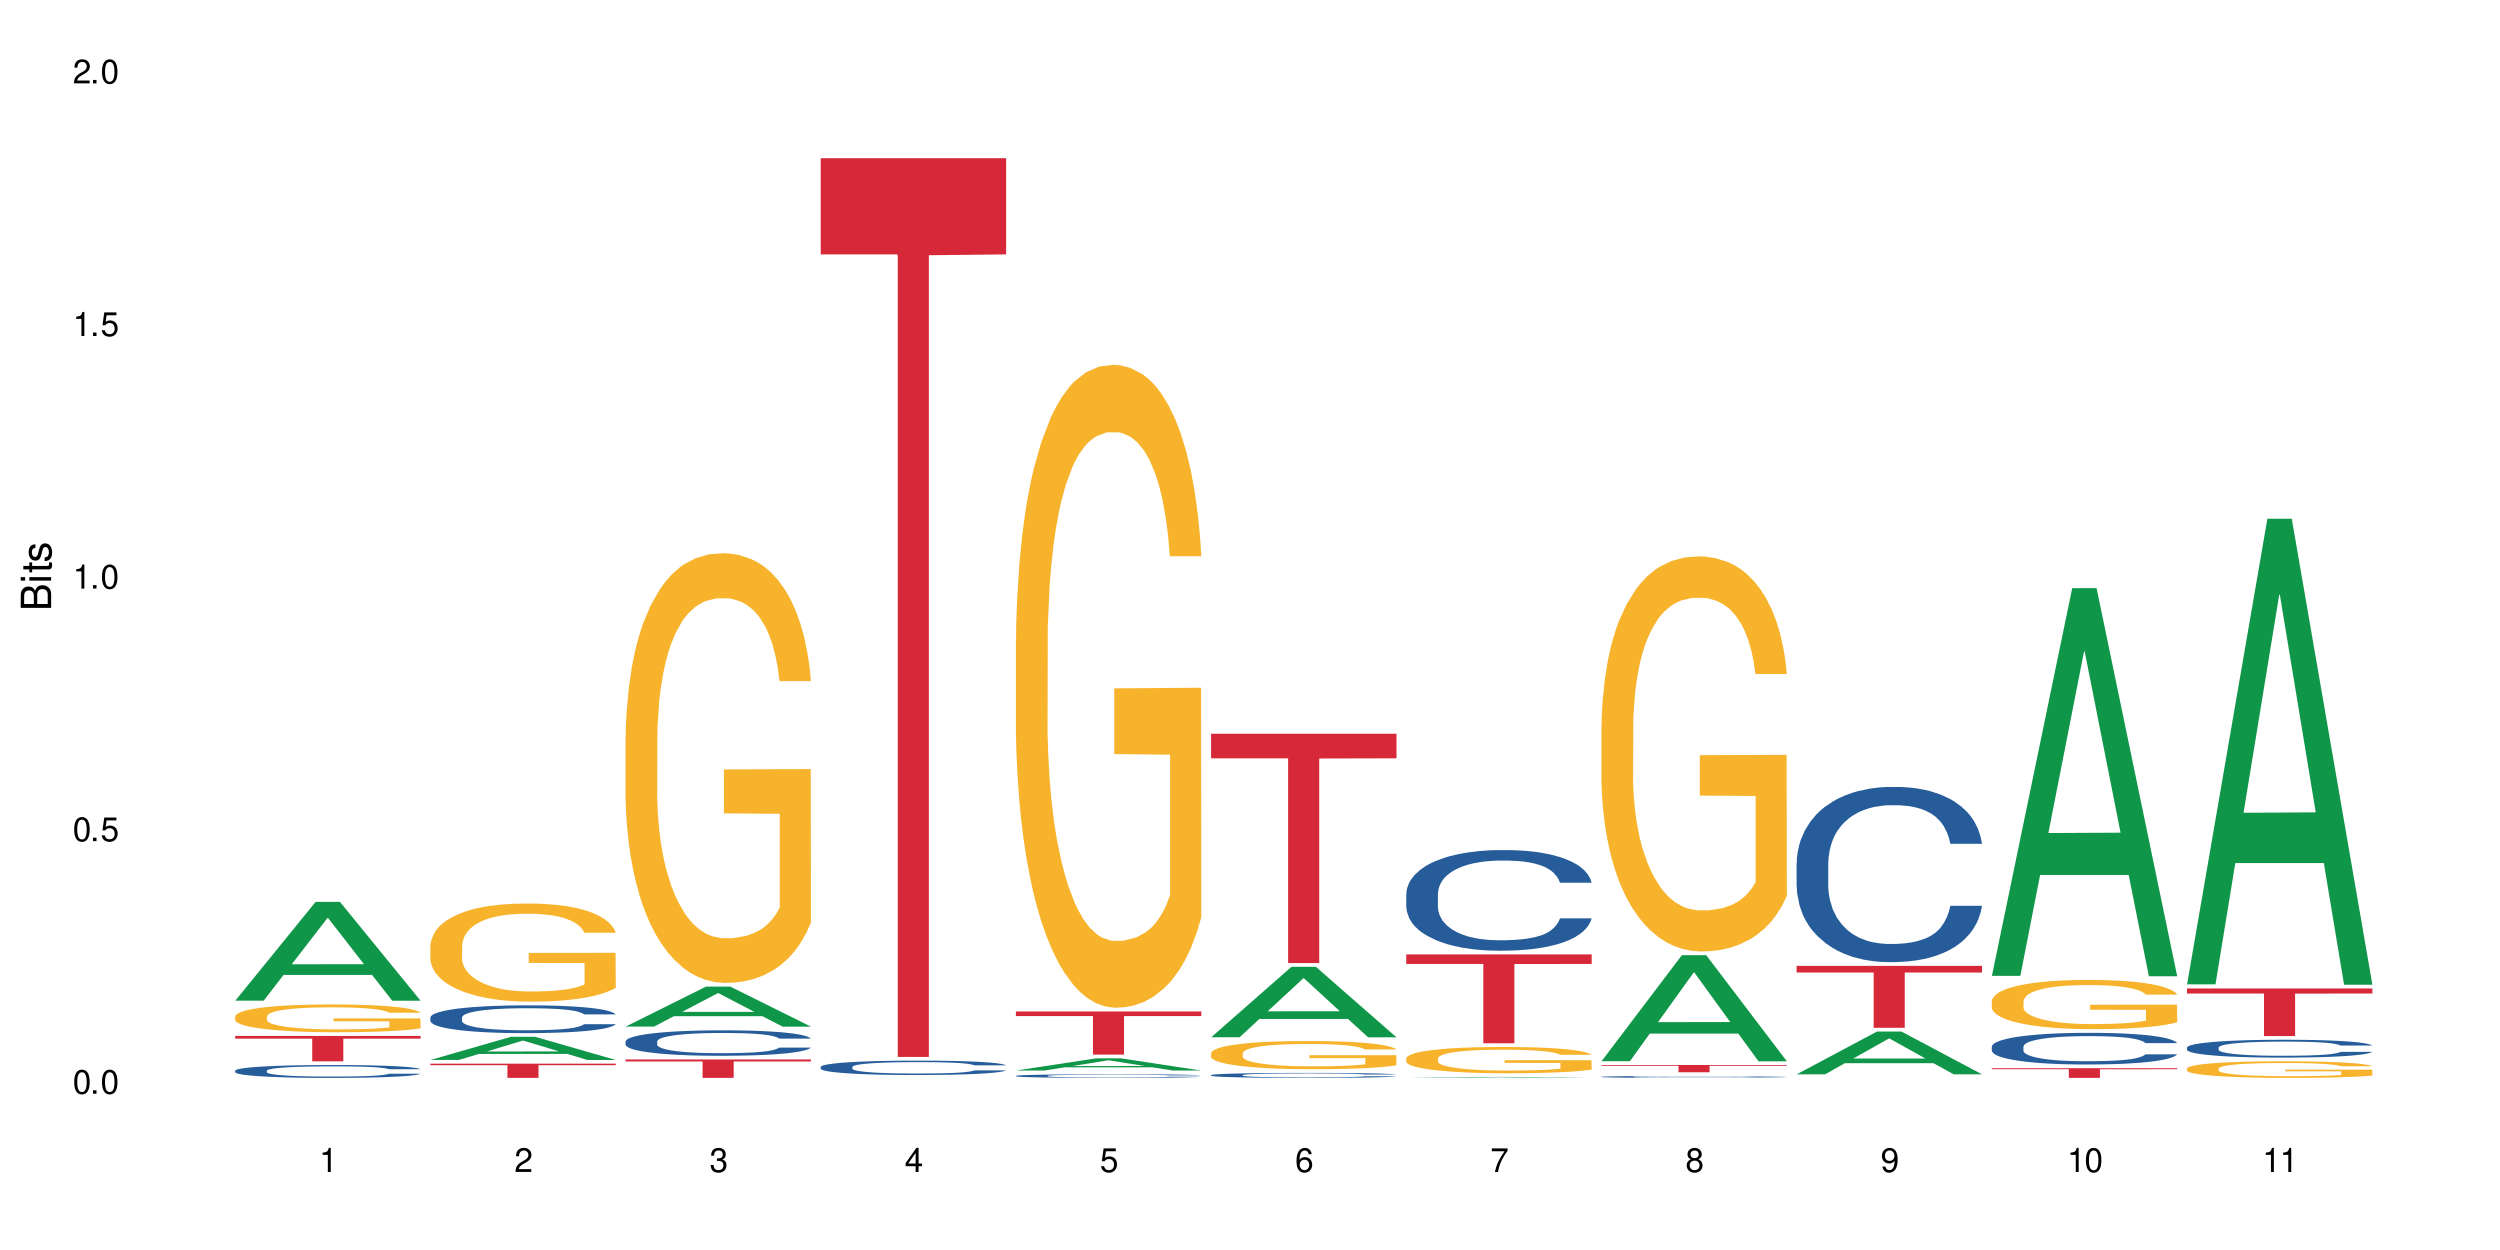<?xml version="1.0" encoding="UTF-8"?>
<svg xmlns="http://www.w3.org/2000/svg" xmlns:xlink="http://www.w3.org/1999/xlink" width="720" height="360" viewBox="0 0 720 360">
<defs>
<g>
<g id="glyph-0-0">
</g>
<g id="glyph-0-1">
<path d="M 2.641 -6.938 C 2 -6.938 1.422 -6.656 1.078 -6.172 C 0.641 -5.562 0.406 -4.641 0.406 -3.359 C 0.406 -1.016 1.188 0.219 2.641 0.219 C 4.078 0.219 4.859 -1.016 4.859 -3.297 C 4.859 -4.641 4.656 -5.547 4.203 -6.172 C 3.844 -6.656 3.281 -6.938 2.641 -6.938 Z M 2.641 -6.188 C 3.547 -6.188 4 -5.25 4 -3.375 C 4 -1.406 3.562 -0.484 2.625 -0.484 C 1.734 -0.484 1.281 -1.438 1.281 -3.344 C 1.281 -5.25 1.734 -6.188 2.641 -6.188 Z M 2.641 -6.188 "/>
</g>
<g id="glyph-0-2">
<path d="M 1.828 -1 L 0.828 -1 L 0.828 0 L 1.828 0 Z M 1.828 -1 "/>
</g>
<g id="glyph-0-3">
<path d="M 4.562 -6.797 L 1.062 -6.797 L 0.547 -3.094 L 1.328 -3.094 C 1.719 -3.562 2.047 -3.734 2.578 -3.734 C 3.484 -3.734 4.062 -3.109 4.062 -2.094 C 4.062 -1.125 3.484 -0.531 2.578 -0.531 C 1.828 -0.531 1.375 -0.906 1.188 -1.672 L 0.328 -1.672 C 0.453 -1.109 0.547 -0.844 0.75 -0.594 C 1.125 -0.078 1.828 0.219 2.594 0.219 C 3.969 0.219 4.922 -0.781 4.922 -2.219 C 4.922 -3.562 4.031 -4.484 2.719 -4.484 C 2.25 -4.484 1.859 -4.359 1.469 -4.062 L 1.734 -5.969 L 4.562 -5.969 Z M 4.562 -6.797 "/>
</g>
<g id="glyph-0-4">
<path d="M 2.484 -4.938 L 2.484 0 L 3.328 0 L 3.328 -6.938 L 2.766 -6.938 C 2.469 -5.875 2.281 -5.734 0.984 -5.562 L 0.984 -4.938 Z M 2.484 -4.938 "/>
</g>
<g id="glyph-0-5">
<path d="M 4.859 -0.828 L 1.281 -0.828 C 1.359 -1.406 1.672 -1.781 2.5 -2.281 L 3.469 -2.828 C 4.406 -3.344 4.906 -4.062 4.906 -4.906 C 4.906 -5.484 4.672 -6.031 4.266 -6.406 C 3.859 -6.766 3.375 -6.938 2.719 -6.938 C 1.859 -6.938 1.219 -6.625 0.844 -6.031 C 0.609 -5.672 0.5 -5.234 0.484 -4.531 L 1.328 -4.531 C 1.359 -5.016 1.406 -5.281 1.531 -5.516 C 1.75 -5.938 2.188 -6.203 2.703 -6.203 C 3.469 -6.203 4.031 -5.641 4.031 -4.891 C 4.031 -4.344 3.719 -3.859 3.125 -3.516 L 2.234 -3 C 0.812 -2.172 0.406 -1.531 0.328 -0.016 L 4.859 -0.016 Z M 4.859 -0.828 "/>
</g>
<g id="glyph-0-6">
<path d="M 2.125 -3.188 L 2.578 -3.188 C 3.5 -3.188 3.984 -2.766 3.984 -1.922 C 3.984 -1.062 3.469 -0.531 2.594 -0.531 C 1.656 -0.531 1.203 -1 1.156 -2.016 L 0.312 -2.016 C 0.344 -1.453 0.438 -1.094 0.609 -0.781 C 0.953 -0.109 1.625 0.219 2.547 0.219 C 3.953 0.219 4.859 -0.625 4.859 -1.938 C 4.859 -2.828 4.516 -3.297 3.703 -3.594 C 4.344 -3.844 4.656 -4.328 4.656 -5.031 C 4.656 -6.219 3.875 -6.938 2.578 -6.938 C 1.203 -6.938 0.484 -6.172 0.453 -4.703 L 1.297 -4.703 C 1.312 -5.125 1.344 -5.359 1.453 -5.578 C 1.641 -5.969 2.062 -6.203 2.594 -6.203 C 3.344 -6.203 3.797 -5.75 3.797 -5 C 3.797 -4.516 3.609 -4.219 3.25 -4.047 C 3.016 -3.953 2.703 -3.922 2.125 -3.906 Z M 2.125 -3.188 "/>
</g>
<g id="glyph-0-7">
<path d="M 3.141 -1.672 L 3.141 0 L 3.984 0 L 3.984 -1.672 L 4.984 -1.672 L 4.984 -2.438 L 3.984 -2.438 L 3.984 -6.938 L 3.359 -6.938 L 0.266 -2.578 L 0.266 -1.672 Z M 3.141 -2.438 L 1 -2.438 L 3.141 -5.5 Z M 3.141 -2.438 "/>
</g>
<g id="glyph-0-8">
<path d="M 4.781 -5.125 C 4.609 -6.266 3.891 -6.938 2.844 -6.938 C 2.094 -6.938 1.422 -6.578 1.031 -5.953 C 0.594 -5.266 0.406 -4.422 0.406 -3.172 C 0.406 -2 0.578 -1.25 0.984 -0.641 C 1.359 -0.078 1.953 0.219 2.703 0.219 C 3.984 0.219 4.922 -0.75 4.922 -2.094 C 4.922 -3.375 4.062 -4.281 2.844 -4.281 C 2.172 -4.281 1.641 -4.031 1.281 -3.516 C 1.281 -5.234 1.828 -6.188 2.797 -6.188 C 3.391 -6.188 3.797 -5.797 3.938 -5.125 Z M 2.734 -3.531 C 3.547 -3.531 4.062 -2.953 4.062 -2.031 C 4.062 -1.156 3.484 -0.531 2.703 -0.531 C 1.922 -0.531 1.328 -1.188 1.328 -2.078 C 1.328 -2.938 1.906 -3.531 2.734 -3.531 Z M 2.734 -3.531 "/>
</g>
<g id="glyph-0-9">
<path d="M 4.984 -6.797 L 0.438 -6.797 L 0.438 -5.969 L 4.109 -5.969 C 2.5 -3.656 1.828 -2.234 1.328 0 L 2.219 0 C 2.594 -2.172 3.453 -4.047 4.984 -6.094 Z M 4.984 -6.797 "/>
</g>
<g id="glyph-0-10">
<path d="M 3.75 -3.656 C 4.469 -4.094 4.688 -4.438 4.688 -5.078 C 4.688 -6.172 3.844 -6.938 2.641 -6.938 C 1.438 -6.938 0.594 -6.172 0.594 -5.094 C 0.594 -4.438 0.812 -4.094 1.516 -3.656 C 0.734 -3.266 0.359 -2.703 0.359 -1.922 C 0.359 -0.656 1.281 0.219 2.641 0.219 C 3.984 0.219 4.922 -0.656 4.922 -1.922 C 4.922 -2.703 4.531 -3.266 3.75 -3.656 Z M 2.641 -6.188 C 3.359 -6.188 3.812 -5.75 3.812 -5.062 C 3.812 -4.406 3.344 -3.984 2.641 -3.984 C 1.922 -3.984 1.453 -4.406 1.453 -5.078 C 1.453 -5.75 1.922 -6.188 2.641 -6.188 Z M 2.641 -3.266 C 3.484 -3.266 4.062 -2.719 4.062 -1.906 C 4.062 -1.078 3.484 -0.531 2.625 -0.531 C 1.797 -0.531 1.219 -1.094 1.219 -1.906 C 1.219 -2.719 1.781 -3.266 2.641 -3.266 Z M 2.641 -3.266 "/>
</g>
<g id="glyph-0-11">
<path d="M 0.516 -1.578 C 0.672 -0.453 1.406 0.219 2.438 0.219 C 3.188 0.219 3.859 -0.141 4.266 -0.766 C 4.688 -1.453 4.891 -2.297 4.891 -3.547 C 4.891 -4.719 4.703 -5.453 4.312 -6.078 C 3.938 -6.641 3.344 -6.938 2.594 -6.938 C 1.297 -6.938 0.359 -5.969 0.359 -4.625 C 0.359 -3.344 1.234 -2.453 2.453 -2.453 C 3.094 -2.453 3.578 -2.672 4.016 -3.203 C 4 -1.484 3.469 -0.531 2.5 -0.531 C 1.906 -0.531 1.484 -0.906 1.359 -1.578 Z M 2.578 -6.203 C 3.375 -6.203 3.969 -5.531 3.969 -4.641 C 3.969 -3.797 3.391 -3.188 2.547 -3.188 C 1.734 -3.188 1.234 -3.766 1.234 -4.688 C 1.234 -5.562 1.797 -6.203 2.578 -6.203 Z M 2.578 -6.203 "/>
</g>
<g id="glyph-1-0">
</g>
<g id="glyph-1-1">
<path d="M 0 -0.953 L 0 -4.891 C 0 -5.719 -0.234 -6.344 -0.734 -6.797 C -1.188 -7.234 -1.812 -7.469 -2.5 -7.469 C -3.547 -7.469 -4.188 -7 -4.625 -5.875 C -4.984 -6.688 -5.625 -7.094 -6.531 -7.094 C -7.172 -7.094 -7.734 -6.859 -8.141 -6.391 C -8.562 -5.922 -8.75 -5.344 -8.75 -4.5 L -8.75 -0.953 Z M -4.984 -2.062 L -7.766 -2.062 L -7.766 -4.219 C -7.766 -4.844 -7.688 -5.203 -7.453 -5.5 C -7.219 -5.812 -6.859 -5.969 -6.375 -5.969 C -5.891 -5.969 -5.531 -5.812 -5.297 -5.5 C -5.062 -5.203 -4.984 -4.844 -4.984 -4.219 Z M -0.984 -2.062 L -4 -2.062 L -4 -4.781 C -4 -5.766 -3.438 -6.359 -2.484 -6.359 C -1.547 -6.359 -0.984 -5.766 -0.984 -4.781 Z M -0.984 -2.062 "/>
</g>
<g id="glyph-1-2">
<path d="M -6.281 -1.797 L -6.281 -0.797 L 0 -0.797 L 0 -1.797 Z M -8.75 -1.797 L -8.75 -0.797 L -7.484 -0.797 L -7.484 -1.797 Z M -8.75 -1.797 "/>
</g>
<g id="glyph-1-3">
<path d="M -6.281 -3.047 L -6.281 -2.016 L -8.016 -2.016 L -8.016 -1.016 L -6.281 -1.016 L -6.281 -0.172 L -5.469 -0.172 L -5.469 -1.016 L -0.719 -1.016 C -0.078 -1.016 0.281 -1.453 0.281 -2.234 C 0.281 -2.5 0.25 -2.719 0.188 -3.047 L -0.641 -3.047 C -0.609 -2.906 -0.594 -2.766 -0.594 -2.562 C -0.594 -2.141 -0.719 -2.016 -1.156 -2.016 L -5.469 -2.016 L -5.469 -3.047 Z M -6.281 -3.047 "/>
</g>
<g id="glyph-1-4">
<path d="M -4.531 -5.25 C -5.766 -5.25 -6.469 -4.422 -6.469 -2.969 C -6.469 -1.516 -5.719 -0.562 -4.547 -0.562 C -3.562 -0.562 -3.094 -1.062 -2.734 -2.562 L -2.516 -3.484 C -2.344 -4.188 -2.094 -4.469 -1.641 -4.469 C -1.047 -4.469 -0.641 -3.875 -0.641 -3 C -0.641 -2.453 -0.797 -2 -1.062 -1.75 C -1.25 -1.594 -1.422 -1.531 -1.875 -1.469 L -1.875 -0.406 C -0.422 -0.453 0.281 -1.266 0.281 -2.922 C 0.281 -4.5 -0.5 -5.516 -1.719 -5.516 C -2.656 -5.516 -3.172 -4.984 -3.469 -3.734 L -3.703 -2.766 C -3.891 -1.953 -4.156 -1.609 -4.594 -1.609 C -5.188 -1.609 -5.547 -2.125 -5.547 -2.938 C -5.547 -3.75 -5.203 -4.172 -4.531 -4.203 Z M -4.531 -5.25 "/>
</g>
</g>
</defs>
<rect x="-72" y="-36" width="864" height="432" fill="rgb(100%, 100%, 100%)" fill-opacity="1"/>
<path fill-rule="nonzero" fill="rgb(6.275%, 58.824%, 28.235%)" fill-opacity="1" d="M 67.73 288.191 L 67.789 288.164 L 90.895 259.746 L 97.91 259.746 L 121.133 288.219 L 112.973 288.219 L 107.152 280.785 L 81.652 280.785 L 75.945 288.191 L 67.73 288.191 L 84.105 277.711 L 104.816 277.684 L 94.488 264.398 L 94.375 264.371 L 94.262 264.449 L 84.047 277.684 L 84.105 277.711 Z M 67.73 288.191 "/>
<path fill-rule="nonzero" fill="rgb(14.51%, 36.078%, 60%)" fill-opacity="1" d="M 67.73 308.34 L 67.797 308.34 L 67.797 308.258 L 67.992 308.129 L 68.449 307.965 L 68.902 307.855 L 70.074 307.656 L 71.703 307.461 L 73.398 307.312 L 74.633 307.227 L 75.742 307.156 L 78.281 307.031 L 79.91 306.969 L 81.668 306.91 L 83.816 306.852 L 85.379 306.82 L 88.895 306.766 L 91.5 306.742 L 93.52 306.73 L 97.883 306.73 L 100.488 306.746 L 102.375 306.762 L 104.461 306.789 L 106.219 306.82 L 109.281 306.895 L 112.016 306.988 L 113.254 307.043 L 115.207 307.148 L 116.703 307.25 L 117.746 307.336 L 118.918 307.461 L 119.961 307.613 L 120.742 307.785 L 121.133 307.934 L 112.016 307.934 L 111.559 307.797 L 111.039 307.691 L 110.062 307.555 L 109.086 307.453 L 107.715 307.355 L 106.48 307.293 L 104.785 307.227 L 103.289 307.188 L 101.727 307.156 L 100.227 307.137 L 97.363 307.117 L 94.039 307.117 L 92.805 307.125 L 90.262 307.152 L 88.895 307.176 L 86.941 307.223 L 85.574 307.266 L 83.945 307.332 L 82.84 307.391 L 81.473 307.48 L 80.496 307.555 L 79.387 307.668 L 78.738 307.754 L 78.152 307.848 L 77.629 307.961 L 77.238 308.078 L 76.977 308.203 L 76.848 308.324 L 76.848 308.848 L 76.977 308.973 L 77.305 309.113 L 78.152 309.32 L 79.387 309.5 L 80.82 309.641 L 82.188 309.742 L 82.969 309.789 L 84.012 309.844 L 85.641 309.91 L 87.984 309.98 L 89.352 310.008 L 91.438 310.035 L 93.586 310.047 L 96.449 310.047 L 98.988 310.035 L 100.684 310.016 L 102.441 309.988 L 104.852 309.934 L 106.348 309.879 L 107.652 309.812 L 108.629 309.75 L 109.281 309.695 L 110.258 309.59 L 111.039 309.477 L 111.625 309.355 L 112.016 309.242 L 121.133 309.242 L 120.742 309.375 L 120.156 309.508 L 119.57 309.605 L 118.656 309.727 L 117.613 309.832 L 116.117 309.949 L 114.879 310.027 L 113.254 310.109 L 111.754 310.176 L 110.125 310.234 L 107.715 310.301 L 106.152 310.336 L 104.461 310.363 L 102.441 310.391 L 99.902 310.414 L 97.168 310.43 L 94.625 310.434 L 91.891 310.426 L 89.871 310.414 L 87.203 310.383 L 83.883 310.32 L 81.473 310.258 L 79.582 310.191 L 77.957 310.125 L 76.133 310.035 L 73.789 309.883 L 72.355 309.77 L 71.379 309.676 L 70.27 309.543 L 69.488 309.426 L 68.578 309.234 L 67.926 308.996 L 67.73 308.809 Z M 67.73 308.34 "/>
<path fill-rule="nonzero" fill="rgb(96.863%, 70.196%, 16.863%)" fill-opacity="1" d="M 67.73 292.711 L 67.797 292.703 L 67.797 292.555 L 68.055 292.227 L 68.707 291.773 L 69.555 291.402 L 70.465 291.109 L 71.051 290.957 L 72.027 290.734 L 72.875 290.574 L 75.023 290.246 L 77.762 289.938 L 79.258 289.809 L 80.949 289.684 L 83.359 289.543 L 84.469 289.492 L 87.855 289.375 L 91.695 289.305 L 95.93 289.281 L 97.883 289.289 L 100.555 289.316 L 104.199 289.398 L 106.285 289.473 L 107.91 289.543 L 109.605 289.641 L 111.688 289.785 L 113.645 289.961 L 115.207 290.137 L 116.77 290.355 L 118.07 290.59 L 119.18 290.844 L 120.156 291.152 L 120.742 291.41 L 121.133 291.664 L 112.078 291.664 L 111.559 291.41 L 110.973 291.211 L 109.996 290.969 L 109.02 290.793 L 108.043 290.656 L 106.219 290.465 L 104.656 290.348 L 102.703 290.246 L 100.812 290.18 L 98.664 290.137 L 97.363 290.121 L 93.91 290.121 L 90.785 290.172 L 88.961 290.23 L 87.66 290.289 L 85.836 290.398 L 84.727 290.488 L 84.078 290.547 L 82.125 290.773 L 80.82 290.977 L 80.105 291.117 L 79.191 291.336 L 78.543 291.531 L 77.824 291.824 L 77.434 292.043 L 76.914 292.543 L 76.848 293.859 L 77.043 294.137 L 77.434 294.438 L 77.957 294.699 L 78.738 294.977 L 79.52 295.188 L 80.887 295.473 L 82.059 295.664 L 82.969 295.789 L 84.727 295.984 L 85.445 296.051 L 87.137 296.184 L 88.895 296.285 L 91.047 296.375 L 92.672 296.418 L 95.277 296.453 L 98.598 296.453 L 102.508 296.41 L 104.98 296.352 L 106.676 296.293 L 107.781 296.242 L 109.148 296.16 L 110.125 296.09 L 111.039 296.008 L 112.145 295.883 L 112.145 294.137 L 96.059 294.129 L 96.059 293.309 L 121.066 293.301 L 121.133 296.16 L 119.766 296.359 L 118.07 296.551 L 116.441 296.695 L 114.75 296.82 L 112.34 296.957 L 110.387 297.047 L 107.391 297.148 L 104.656 297.215 L 101.789 297.258 L 99.25 297.281 L 96.254 297.289 L 93.586 297.273 L 90.719 297.23 L 88.441 297.172 L 86.355 297.098 L 84.273 297.004 L 81.668 296.848 L 79.973 296.723 L 78.215 296.57 L 76.457 296.387 L 74.895 296.191 L 73.852 296.035 L 72.812 295.863 L 71.703 295.641 L 70.66 295.395 L 69.879 295.168 L 69.164 294.91 L 68.645 294.668 L 68.121 294.34 L 67.859 294.078 L 67.73 293.852 Z M 67.73 292.711 "/>
<path fill-rule="nonzero" fill="rgb(83.922%, 15.686%, 22.353%)" fill-opacity="1" d="M 67.73 298.352 L 121.133 298.352 L 121.133 299.133 L 98.875 299.141 L 98.875 305.668 L 89.922 305.668 L 89.922 299.148 L 89.793 299.133 L 67.73 299.133 Z M 67.73 298.352 "/>
<path fill-rule="nonzero" fill="rgb(6.275%, 58.824%, 28.235%)" fill-opacity="1" d="M 123.941 305.27 L 124 305.266 L 147.105 298.605 L 154.125 298.605 L 177.344 305.277 L 169.184 305.277 L 163.367 303.535 L 137.863 303.535 L 132.156 305.27 L 123.941 305.27 L 140.316 302.816 L 161.027 302.809 L 150.699 299.695 L 150.586 299.691 L 150.473 299.707 L 140.258 302.809 L 140.316 302.816 Z M 123.941 305.27 "/>
<path fill-rule="nonzero" fill="rgb(14.51%, 36.078%, 60%)" fill-opacity="1" d="M 123.941 293.027 L 124.008 293.02 L 124.008 292.844 L 124.203 292.566 L 124.66 292.215 L 125.113 291.973 L 126.285 291.543 L 127.914 291.125 L 129.609 290.805 L 130.844 290.613 L 131.953 290.469 L 134.492 290.199 L 136.121 290.059 L 137.879 289.938 L 140.027 289.812 L 141.59 289.738 L 145.109 289.621 L 147.711 289.57 L 149.73 289.547 L 154.094 289.547 L 156.699 289.578 L 158.59 289.613 L 160.672 289.672 L 162.43 289.738 L 165.492 289.898 L 168.227 290.105 L 169.465 290.219 L 171.418 290.445 L 172.914 290.668 L 173.957 290.855 L 175.129 291.125 L 176.172 291.457 L 176.953 291.828 L 177.344 292.141 L 168.227 292.141 L 167.77 291.852 L 167.25 291.625 L 166.273 291.324 L 165.297 291.113 L 163.93 290.898 L 162.691 290.762 L 160.996 290.621 L 159.5 290.535 L 157.938 290.469 L 156.438 290.426 L 153.574 290.383 L 150.254 290.383 L 149.016 290.395 L 146.477 290.453 L 145.109 290.504 L 143.152 290.609 L 141.785 290.703 L 140.156 290.848 L 139.051 290.973 L 137.684 291.164 L 136.707 291.332 L 135.598 291.574 L 134.949 291.754 L 134.363 291.961 L 133.84 292.199 L 133.449 292.457 L 133.191 292.727 L 133.059 292.988 L 133.059 294.121 L 133.191 294.387 L 133.516 294.691 L 134.363 295.137 L 135.598 295.527 L 137.031 295.832 L 138.398 296.051 L 139.18 296.152 L 140.223 296.27 L 141.852 296.418 L 144.195 296.562 L 145.562 296.621 L 147.648 296.68 L 149.797 296.711 L 152.66 296.711 L 155.203 296.68 L 156.895 296.645 L 158.652 296.586 L 161.062 296.461 L 162.559 296.344 L 163.863 296.203 L 164.84 296.066 L 165.492 295.949 L 166.469 295.723 L 167.25 295.473 L 167.836 295.219 L 168.227 294.969 L 177.344 294.969 L 176.953 295.262 L 176.367 295.547 L 175.781 295.758 L 174.867 296.016 L 173.828 296.242 L 172.328 296.496 L 171.09 296.664 L 169.465 296.848 L 167.965 296.988 L 166.336 297.109 L 163.93 297.258 L 162.363 297.332 L 160.672 297.395 L 158.652 297.453 L 156.113 297.504 L 153.379 297.535 L 150.84 297.543 L 148.102 297.527 L 146.086 297.5 L 143.414 297.434 L 140.094 297.301 L 137.684 297.164 L 135.793 297.023 L 134.168 296.879 L 132.344 296.68 L 130 296.359 L 128.566 296.109 L 127.59 295.906 L 126.48 295.621 L 125.699 295.363 L 124.789 294.957 L 124.137 294.438 L 123.941 294.035 Z M 123.941 293.027 "/>
<path fill-rule="nonzero" fill="rgb(96.863%, 70.196%, 16.863%)" fill-opacity="1" d="M 123.941 272.32 L 124.008 272.293 L 124.008 271.777 L 124.27 270.613 L 124.918 269.016 L 125.766 267.695 L 126.676 266.664 L 127.266 266.121 L 128.242 265.348 L 129.086 264.777 L 131.234 263.617 L 133.973 262.531 L 135.469 262.066 L 137.164 261.629 L 139.57 261.137 L 140.68 260.957 L 144.066 260.543 L 147.906 260.285 L 152.141 260.207 L 154.094 260.234 L 156.766 260.336 L 160.41 260.621 L 162.496 260.879 L 164.125 261.137 L 165.816 261.473 L 167.902 261.988 L 169.855 262.609 L 171.418 263.23 L 172.98 264.004 L 174.281 264.832 L 175.391 265.734 L 176.367 266.82 L 176.953 267.723 L 177.344 268.625 L 168.293 268.625 L 167.77 267.723 L 167.184 267.027 L 166.207 266.172 L 165.23 265.555 L 164.254 265.062 L 162.43 264.391 L 160.867 263.98 L 158.914 263.617 L 157.023 263.383 L 154.875 263.23 L 153.574 263.18 L 150.121 263.18 L 146.996 263.359 L 145.172 263.566 L 143.871 263.773 L 142.047 264.16 L 140.941 264.469 L 140.289 264.676 L 138.336 265.477 L 137.031 266.199 L 136.316 266.691 L 135.402 267.465 L 134.754 268.16 L 134.035 269.195 L 133.645 269.969 L 133.125 271.727 L 133.059 276.375 L 133.254 277.355 L 133.645 278.414 L 134.168 279.344 L 134.949 280.324 L 135.73 281.074 L 137.098 282.082 L 138.27 282.75 L 139.18 283.191 L 140.941 283.887 L 141.656 284.121 L 143.348 284.586 L 145.109 284.945 L 147.258 285.258 L 148.883 285.41 L 151.488 285.539 L 154.812 285.539 L 158.719 285.387 L 161.191 285.18 L 162.887 284.973 L 163.992 284.793 L 165.359 284.508 L 166.336 284.25 L 167.25 283.965 L 168.355 283.527 L 168.355 277.355 L 152.27 277.328 L 152.27 274.438 L 177.277 274.41 L 177.344 284.508 L 175.977 285.207 L 174.281 285.875 L 172.656 286.395 L 170.961 286.832 L 168.551 287.324 L 166.598 287.633 L 163.602 287.992 L 160.867 288.227 L 158 288.383 L 155.461 288.457 L 152.465 288.484 L 149.797 288.434 L 146.93 288.277 L 144.652 288.07 L 142.566 287.812 L 140.484 287.477 L 137.879 286.934 L 136.188 286.496 L 134.426 285.953 L 132.668 285.309 L 131.105 284.609 L 130.062 284.07 L 129.023 283.449 L 127.914 282.676 L 126.871 281.797 L 126.09 280.996 L 125.375 280.094 L 124.855 279.238 L 124.332 278.078 L 124.074 277.148 L 123.941 276.348 Z M 123.941 272.32 "/>
<path fill-rule="nonzero" fill="rgb(83.922%, 15.686%, 22.353%)" fill-opacity="1" d="M 123.941 306.34 L 177.344 306.34 L 177.344 306.777 L 155.086 306.781 L 155.086 310.434 L 146.133 310.434 L 146.133 306.785 L 146.004 306.777 L 123.941 306.777 Z M 123.941 306.34 "/>
<path fill-rule="nonzero" fill="rgb(6.275%, 58.824%, 28.235%)" fill-opacity="1" d="M 180.152 295.664 L 180.211 295.652 L 203.316 284.148 L 210.336 284.148 L 233.555 295.676 L 225.395 295.676 L 219.578 292.668 L 194.074 292.668 L 188.371 295.664 L 180.152 295.664 L 196.527 291.422 L 217.238 291.41 L 206.91 286.031 L 206.797 286.02 L 206.684 286.055 L 196.473 291.41 L 196.527 291.422 Z M 180.152 295.664 "/>
<path fill-rule="nonzero" fill="rgb(14.51%, 36.078%, 60%)" fill-opacity="1" d="M 180.152 299.93 L 180.219 299.922 L 180.219 299.762 L 180.414 299.508 L 180.871 299.184 L 181.324 298.965 L 182.5 298.566 L 184.125 298.188 L 185.82 297.891 L 187.059 297.719 L 188.164 297.582 L 190.703 297.336 L 192.332 297.207 L 194.09 297.094 L 196.238 296.98 L 197.801 296.914 L 201.32 296.805 L 203.922 296.758 L 205.941 296.738 L 210.305 296.738 L 212.91 296.766 L 214.801 296.801 L 216.883 296.852 L 218.641 296.914 L 221.703 297.059 L 224.438 297.25 L 225.676 297.355 L 227.629 297.562 L 229.125 297.766 L 230.168 297.938 L 231.34 298.188 L 232.383 298.488 L 233.164 298.828 L 233.555 299.117 L 224.438 299.117 L 223.98 298.848 L 223.461 298.641 L 222.484 298.367 L 221.508 298.172 L 220.141 297.977 L 218.902 297.852 L 217.207 297.723 L 215.711 297.645 L 214.148 297.582 L 212.648 297.543 L 209.785 297.504 L 206.465 297.504 L 205.227 297.516 L 202.688 297.57 L 201.32 297.617 L 199.363 297.711 L 197.996 297.797 L 196.371 297.93 L 195.262 298.047 L 193.895 298.219 L 192.918 298.375 L 191.812 298.594 L 191.16 298.762 L 190.574 298.949 L 190.051 299.172 L 189.66 299.406 L 189.402 299.652 L 189.27 299.895 L 189.27 300.934 L 189.402 301.176 L 189.727 301.457 L 190.574 301.863 L 191.812 302.219 L 193.242 302.5 L 194.609 302.703 L 195.395 302.797 L 196.434 302.902 L 198.062 303.039 L 200.406 303.172 L 201.773 303.227 L 203.859 303.277 L 206.008 303.305 L 208.875 303.305 L 211.414 303.277 L 213.105 303.246 L 214.863 303.191 L 217.273 303.078 L 218.773 302.969 L 220.074 302.844 L 221.051 302.715 L 221.703 302.609 L 222.68 302.402 L 223.461 302.172 L 224.047 301.938 L 224.438 301.711 L 233.555 301.711 L 233.164 301.98 L 232.578 302.238 L 231.992 302.434 L 231.082 302.668 L 230.039 302.875 L 228.539 303.109 L 227.305 303.266 L 225.676 303.434 L 224.176 303.559 L 222.551 303.676 L 220.141 303.809 L 218.578 303.875 L 216.883 303.934 L 214.863 303.988 L 212.324 304.035 L 209.59 304.062 L 207.051 304.07 L 204.316 304.055 L 202.297 304.027 L 199.625 303.969 L 196.305 303.848 L 193.895 303.723 L 192.008 303.594 L 190.379 303.461 L 188.555 303.277 L 186.211 302.984 L 184.777 302.758 L 183.801 302.57 L 182.695 302.309 L 181.914 302.074 L 181 301.699 L 180.348 301.223 L 180.152 300.852 Z M 180.152 299.93 "/>
<path fill-rule="nonzero" fill="rgb(96.863%, 70.196%, 16.863%)" fill-opacity="1" d="M 180.152 212.328 L 180.219 212.215 L 180.219 209.957 L 180.48 204.867 L 181.129 197.863 L 181.977 192.098 L 182.891 187.574 L 183.477 185.203 L 184.453 181.812 L 185.297 179.324 L 187.449 174.238 L 190.184 169.492 L 191.68 167.457 L 193.375 165.535 L 195.785 163.387 L 196.891 162.598 L 200.277 160.789 L 204.121 159.656 L 208.352 159.32 L 210.305 159.434 L 212.977 159.883 L 216.621 161.129 L 218.707 162.258 L 220.336 163.387 L 222.027 164.855 L 224.113 167.117 L 226.066 169.832 L 227.629 172.543 L 229.191 175.934 L 230.492 179.551 L 231.602 183.508 L 232.578 188.254 L 233.164 192.211 L 233.555 196.164 L 224.504 196.164 L 223.98 192.211 L 223.395 189.16 L 222.418 185.43 L 221.441 182.715 L 220.465 180.566 L 218.641 177.629 L 217.078 175.82 L 215.125 174.238 L 213.238 173.223 L 211.086 172.543 L 209.785 172.316 L 206.332 172.316 L 203.207 173.109 L 201.383 174.012 L 200.082 174.918 L 198.258 176.613 L 197.152 177.969 L 196.5 178.871 L 194.547 182.375 L 193.242 185.543 L 192.527 187.688 L 191.617 191.078 L 190.965 194.133 L 190.246 198.652 L 189.855 202.043 L 189.336 209.73 L 189.27 230.074 L 189.465 234.371 L 189.855 239.004 L 190.379 243.074 L 191.16 247.367 L 191.941 250.645 L 193.309 255.055 L 194.48 257.992 L 195.395 259.914 L 197.152 262.965 L 197.867 263.98 L 199.562 266.016 L 201.32 267.598 L 203.469 268.957 L 205.098 269.633 L 207.699 270.199 L 211.023 270.199 L 214.93 269.52 L 217.402 268.617 L 219.098 267.711 L 220.203 266.922 L 221.57 265.68 L 222.551 264.547 L 223.461 263.305 L 224.566 261.383 L 224.566 234.371 L 208.484 234.258 L 208.484 221.598 L 233.488 221.484 L 233.555 265.68 L 232.188 268.73 L 230.492 271.668 L 228.867 273.93 L 227.172 275.852 L 224.762 277.996 L 222.809 279.355 L 219.812 280.938 L 217.078 281.953 L 214.215 282.633 L 211.672 282.973 L 208.68 283.082 L 206.008 282.859 L 203.141 282.18 L 200.863 281.277 L 198.777 280.145 L 196.695 278.676 L 194.09 276.301 L 192.398 274.383 L 190.641 272.008 L 188.879 269.18 L 187.316 266.129 L 186.277 263.758 L 185.234 261.043 L 184.125 257.652 L 183.086 253.809 L 182.305 250.305 L 181.586 246.352 L 181.066 242.621 L 180.543 237.535 L 180.285 233.465 L 180.152 229.961 Z M 180.152 212.328 "/>
<path fill-rule="nonzero" fill="rgb(83.922%, 15.686%, 22.353%)" fill-opacity="1" d="M 180.152 305.133 L 233.555 305.133 L 233.555 305.699 L 211.301 305.707 L 211.301 310.434 L 202.344 310.434 L 202.344 305.711 L 202.215 305.699 L 180.152 305.699 Z M 180.152 305.133 "/>
<path fill-rule="nonzero" fill="rgb(14.51%, 36.078%, 60%)" fill-opacity="1" d="M 236.367 307.266 L 236.43 307.262 L 236.43 307.172 L 236.625 307.027 L 237.082 306.844 L 237.539 306.719 L 238.711 306.496 L 240.34 306.281 L 242.031 306.113 L 243.27 306.016 L 244.375 305.941 L 246.914 305.801 L 248.543 305.727 L 250.301 305.664 L 252.449 305.598 L 254.016 305.562 L 257.531 305.5 L 260.137 305.473 L 262.152 305.465 L 266.516 305.465 L 269.121 305.477 L 271.012 305.496 L 273.094 305.527 L 274.852 305.562 L 277.914 305.645 L 280.648 305.75 L 281.887 305.812 L 283.84 305.93 L 285.34 306.043 L 286.379 306.141 L 287.551 306.281 L 288.594 306.449 L 289.375 306.645 L 289.766 306.809 L 280.648 306.809 L 280.191 306.656 L 279.672 306.539 L 278.695 306.383 L 277.719 306.273 L 276.352 306.164 L 275.113 306.09 L 273.422 306.02 L 271.922 305.973 L 270.359 305.941 L 268.863 305.918 L 265.996 305.895 L 262.676 305.895 L 261.438 305.902 L 258.898 305.934 L 257.531 305.957 L 255.578 306.012 L 254.211 306.062 L 252.582 306.137 L 251.473 306.203 L 250.105 306.301 L 249.129 306.387 L 248.023 306.512 L 247.371 306.605 L 246.785 306.711 L 246.266 306.836 L 245.875 306.969 L 245.613 307.109 L 245.484 307.246 L 245.484 307.832 L 245.613 307.969 L 245.938 308.129 L 246.785 308.359 L 248.023 308.559 L 249.457 308.719 L 250.824 308.832 L 251.605 308.887 L 252.645 308.945 L 254.273 309.02 L 256.617 309.098 L 257.984 309.129 L 260.07 309.156 L 262.219 309.172 L 265.086 309.172 L 267.625 309.156 L 269.316 309.141 L 271.074 309.109 L 273.484 309.043 L 274.984 308.984 L 276.285 308.91 L 277.262 308.84 L 277.914 308.777 L 278.891 308.66 L 279.672 308.531 L 280.258 308.402 L 280.648 308.273 L 289.766 308.273 L 289.375 308.422 L 288.789 308.57 L 288.203 308.68 L 287.293 308.812 L 286.25 308.93 L 284.75 309.062 L 283.516 309.148 L 281.887 309.246 L 280.387 309.316 L 278.762 309.383 L 276.352 309.457 L 274.789 309.496 L 273.094 309.527 L 271.074 309.559 L 268.535 309.586 L 265.801 309.602 L 263.262 309.605 L 260.527 309.598 L 258.508 309.582 L 255.836 309.547 L 252.516 309.48 L 250.105 309.406 L 248.219 309.336 L 246.59 309.262 L 244.766 309.156 L 242.422 308.992 L 240.988 308.863 L 240.012 308.758 L 238.906 308.609 L 238.125 308.477 L 237.211 308.266 L 236.562 307.996 L 236.367 307.789 Z M 236.367 307.266 "/>
<path fill-rule="nonzero" fill="rgb(83.922%, 15.686%, 22.353%)" fill-opacity="1" d="M 236.367 45.559 L 289.766 45.559 L 289.766 73.266 L 267.512 73.508 L 267.512 304.398 L 258.555 304.398 L 258.555 73.75 L 258.426 73.266 L 236.367 73.266 Z M 236.367 45.559 "/>
<path fill-rule="nonzero" fill="rgb(6.275%, 58.824%, 28.235%)" fill-opacity="1" d="M 292.578 308.316 L 292.633 308.312 L 315.738 304.793 L 322.758 304.793 L 345.977 308.32 L 337.82 308.32 L 332 307.398 L 306.496 307.398 L 300.793 308.316 L 292.578 308.316 L 308.949 307.02 L 329.66 307.016 L 319.336 305.371 L 319.219 305.367 L 319.105 305.375 L 308.895 307.016 L 308.949 307.02 Z M 292.578 308.316 "/>
<path fill-rule="nonzero" fill="rgb(14.51%, 36.078%, 60%)" fill-opacity="1" d="M 292.578 309.84 L 292.641 309.84 L 292.641 309.816 L 292.836 309.781 L 293.293 309.734 L 293.75 309.703 L 294.922 309.645 L 296.551 309.59 L 298.242 309.551 L 299.48 309.523 L 300.586 309.504 L 303.125 309.469 L 304.754 309.453 L 306.512 309.434 L 308.664 309.418 L 310.227 309.41 L 313.742 309.395 L 316.348 309.387 L 318.367 309.383 L 322.73 309.383 L 325.332 309.387 L 327.223 309.395 L 329.305 309.402 L 331.066 309.41 L 334.125 309.43 L 336.859 309.457 L 338.098 309.473 L 340.051 309.504 L 341.551 309.531 L 342.59 309.555 L 343.762 309.59 L 344.805 309.633 L 345.586 309.684 L 345.977 309.723 L 336.859 309.723 L 336.406 309.688 L 335.883 309.656 L 334.906 309.617 L 333.93 309.59 L 332.562 309.562 L 331.324 309.543 L 329.633 309.523 L 328.133 309.512 L 326.57 309.504 L 325.074 309.5 L 322.207 309.492 L 318.887 309.492 L 317.648 309.496 L 315.109 309.504 L 313.742 309.512 L 311.789 309.523 L 310.422 309.535 L 308.793 309.555 L 307.684 309.57 L 305.34 309.617 L 304.234 309.648 L 303.582 309.672 L 302.996 309.699 L 302.477 309.73 L 302.086 309.766 L 301.824 309.801 L 301.695 309.836 L 301.695 309.984 L 301.824 310.02 L 302.148 310.059 L 302.996 310.117 L 304.234 310.168 L 305.668 310.207 L 307.035 310.238 L 307.816 310.25 L 308.859 310.266 L 310.484 310.285 L 312.832 310.305 L 314.199 310.312 L 316.281 310.32 L 318.43 310.324 L 321.297 310.324 L 323.836 310.32 L 325.527 310.316 L 327.289 310.309 L 329.695 310.289 L 331.195 310.277 L 332.496 310.258 L 333.473 310.238 L 334.125 310.223 L 335.102 310.195 L 335.883 310.16 L 336.469 310.129 L 336.859 310.094 L 345.977 310.094 L 345.586 310.133 L 345 310.172 L 344.414 310.199 L 343.504 310.23 L 342.461 310.262 L 340.965 310.297 L 339.727 310.316 L 338.098 310.34 L 336.602 310.359 L 334.973 310.375 L 332.562 310.395 L 331 310.406 L 329.305 310.414 L 327.289 310.422 L 324.746 310.43 L 322.012 310.43 L 319.473 310.434 L 316.738 310.43 L 314.719 310.426 L 312.047 310.418 L 308.727 310.402 L 306.316 310.383 L 304.43 310.363 L 302.801 310.344 L 300.977 310.32 L 298.633 310.277 L 297.199 310.246 L 296.223 310.219 L 295.117 310.18 L 294.336 310.148 L 293.422 310.094 L 292.773 310.023 L 292.578 309.973 Z M 292.578 309.84 "/>
<path fill-rule="nonzero" fill="rgb(96.863%, 70.196%, 16.863%)" fill-opacity="1" d="M 292.578 184.375 L 292.641 184.207 L 292.641 180.824 L 292.902 173.215 L 293.555 162.73 L 294.398 154.105 L 295.312 147.344 L 295.898 143.793 L 296.875 138.719 L 297.723 135 L 299.871 127.391 L 302.605 120.285 L 304.105 117.242 L 305.797 114.367 L 308.207 111.156 L 309.312 109.973 L 312.699 107.266 L 316.543 105.574 L 320.773 105.066 L 322.73 105.238 L 325.398 105.914 L 329.047 107.773 L 331.129 109.465 L 332.758 111.156 L 334.449 113.355 L 336.535 116.734 L 338.488 120.793 L 340.051 124.852 L 341.613 129.926 L 342.918 135.336 L 344.023 141.254 L 345 148.355 L 345.586 154.273 L 345.977 160.195 L 336.926 160.195 L 336.406 154.273 L 335.82 149.711 L 334.84 144.129 L 333.863 140.07 L 332.887 136.859 L 331.066 132.461 L 329.5 129.758 L 327.547 127.391 L 325.66 125.867 L 323.512 124.852 L 322.207 124.516 L 318.758 124.516 L 315.629 125.699 L 313.809 127.051 L 312.504 128.402 L 310.68 130.941 L 309.574 132.969 L 308.922 134.32 L 306.969 139.562 L 305.668 144.297 L 304.949 147.512 L 304.039 152.586 L 303.387 157.148 L 302.672 163.914 L 302.281 168.988 L 301.758 180.484 L 301.695 210.922 L 301.891 217.348 L 302.281 224.281 L 302.801 230.371 L 303.582 236.797 L 304.363 241.699 L 305.73 248.293 L 306.902 252.691 L 307.816 255.566 L 309.574 260.133 L 310.289 261.652 L 311.984 264.695 L 313.742 267.062 L 315.891 269.094 L 317.52 270.109 L 320.125 270.953 L 323.445 270.953 L 327.352 269.938 L 329.828 268.586 L 331.52 267.234 L 332.629 266.051 L 333.996 264.188 L 334.973 262.5 L 335.883 260.637 L 336.992 257.762 L 336.992 217.348 L 320.906 217.18 L 320.906 198.242 L 345.914 198.07 L 345.977 264.188 L 344.609 268.754 L 342.918 273.152 L 341.289 276.535 L 339.598 279.406 L 337.188 282.621 L 335.234 284.648 L 332.238 287.02 L 329.5 288.539 L 326.637 289.555 L 324.098 290.062 L 321.102 290.23 L 318.43 289.891 L 315.566 288.879 L 313.285 287.523 L 311.203 285.832 L 309.117 283.637 L 306.512 280.086 L 304.82 277.211 L 303.062 273.66 L 301.305 269.43 L 299.742 264.867 L 298.699 261.316 L 297.656 257.258 L 296.551 252.184 L 295.508 246.434 L 294.727 241.191 L 294.008 235.273 L 293.488 229.691 L 292.969 222.082 L 292.707 215.996 L 292.578 210.754 Z M 292.578 184.375 "/>
<path fill-rule="nonzero" fill="rgb(83.922%, 15.686%, 22.353%)" fill-opacity="1" d="M 292.578 291.293 L 345.977 291.293 L 345.977 292.625 L 323.723 292.637 L 323.723 303.73 L 314.77 303.73 L 314.77 292.648 L 314.637 292.625 L 292.578 292.625 Z M 292.578 291.293 "/>
<path fill-rule="nonzero" fill="rgb(6.275%, 58.824%, 28.235%)" fill-opacity="1" d="M 348.789 298.738 L 348.844 298.719 L 371.953 278.434 L 378.969 278.434 L 402.188 298.758 L 394.031 298.758 L 388.211 293.453 L 362.711 293.453 L 357.004 298.738 L 348.789 298.738 L 365.164 291.258 L 385.871 291.238 L 375.547 281.754 L 375.434 281.734 L 375.316 281.793 L 365.105 291.238 L 365.164 291.258 Z M 348.789 298.738 "/>
<path fill-rule="nonzero" fill="rgb(14.51%, 36.078%, 60%)" fill-opacity="1" d="M 348.789 309.625 L 348.852 309.621 L 348.852 309.59 L 349.051 309.543 L 349.504 309.48 L 349.961 309.434 L 351.133 309.359 L 352.762 309.285 L 354.453 309.227 L 355.691 309.191 L 356.797 309.164 L 359.34 309.117 L 360.965 309.094 L 362.727 309.07 L 364.875 309.047 L 366.438 309.035 L 369.953 309.016 L 372.559 309.004 L 374.578 309 L 378.941 309 L 381.547 309.008 L 383.434 309.012 L 385.52 309.023 L 387.277 309.035 L 390.336 309.062 L 393.07 309.102 L 394.309 309.121 L 396.262 309.16 L 397.762 309.199 L 398.805 309.234 L 399.977 309.285 L 401.016 309.344 L 401.797 309.41 L 402.188 309.465 L 393.07 309.465 L 392.617 309.414 L 392.094 309.371 L 391.117 309.32 L 390.141 309.281 L 388.773 309.242 L 387.535 309.219 L 385.844 309.191 L 384.344 309.176 L 382.781 309.164 L 381.285 309.156 L 378.418 309.148 L 375.098 309.148 L 373.859 309.152 L 371.32 309.164 L 369.953 309.172 L 368 309.191 L 366.633 309.207 L 365.004 309.234 L 363.898 309.258 L 362.531 309.289 L 361.551 309.32 L 360.445 309.363 L 359.793 309.395 L 359.207 309.434 L 358.688 309.477 L 358.297 309.523 L 358.035 309.57 L 357.906 309.617 L 357.906 309.82 L 358.035 309.867 L 358.363 309.922 L 359.207 310.004 L 360.445 310.07 L 361.879 310.125 L 363.246 310.164 L 364.027 310.184 L 365.07 310.203 L 366.695 310.23 L 369.043 310.258 L 370.41 310.27 L 372.492 310.277 L 374.641 310.285 L 377.508 310.285 L 380.047 310.277 L 381.742 310.273 L 383.5 310.262 L 385.91 310.238 L 387.406 310.219 L 388.707 310.191 L 389.688 310.168 L 390.336 310.148 L 391.312 310.105 L 392.094 310.062 L 392.68 310.016 L 393.07 309.973 L 402.188 309.973 L 401.797 310.023 L 401.211 310.074 L 400.625 310.113 L 399.715 310.16 L 398.672 310.199 L 397.176 310.246 L 395.938 310.277 L 394.309 310.309 L 392.812 310.332 L 391.184 310.355 L 388.773 310.383 L 387.211 310.395 L 385.52 310.406 L 383.5 310.418 L 380.961 310.426 L 378.223 310.43 L 375.684 310.434 L 372.949 310.43 L 370.93 310.426 L 368.262 310.414 L 364.938 310.391 L 362.531 310.363 L 360.641 310.34 L 359.012 310.312 L 357.188 310.277 L 354.844 310.219 L 353.41 310.176 L 352.434 310.141 L 351.328 310.09 L 350.547 310.043 L 349.637 309.969 L 348.984 309.875 L 348.789 309.805 Z M 348.789 309.625 "/>
<path fill-rule="nonzero" fill="rgb(96.863%, 70.196%, 16.863%)" fill-opacity="1" d="M 348.789 303.297 L 348.852 303.289 L 348.852 303.141 L 349.113 302.809 L 349.766 302.348 L 350.613 301.973 L 351.523 301.676 L 352.109 301.52 L 353.086 301.297 L 353.934 301.133 L 356.082 300.801 L 358.816 300.488 L 360.316 300.355 L 362.008 300.23 L 364.418 300.09 L 365.523 300.035 L 368.91 299.918 L 372.754 299.844 L 376.988 299.82 L 378.941 299.828 L 381.609 299.859 L 385.258 299.941 L 387.34 300.016 L 388.969 300.09 L 390.664 300.184 L 392.746 300.332 L 394.699 300.512 L 396.262 300.688 L 397.824 300.91 L 399.129 301.148 L 400.234 301.406 L 401.211 301.719 L 401.797 301.977 L 402.188 302.238 L 393.137 302.238 L 392.617 301.977 L 392.031 301.777 L 391.055 301.535 L 390.078 301.355 L 389.098 301.215 L 387.277 301.023 L 385.715 300.902 L 383.758 300.801 L 381.871 300.734 L 379.723 300.688 L 378.418 300.672 L 374.969 300.672 L 371.844 300.727 L 370.02 300.785 L 368.715 300.844 L 366.891 300.957 L 365.785 301.043 L 365.133 301.105 L 363.18 301.332 L 361.879 301.539 L 361.16 301.684 L 360.25 301.902 L 359.598 302.105 L 358.883 302.402 L 358.492 302.621 L 357.969 303.129 L 357.906 304.461 L 358.102 304.742 L 358.492 305.047 L 359.012 305.312 L 359.793 305.594 L 360.574 305.809 L 361.941 306.098 L 363.117 306.293 L 364.027 306.418 L 365.785 306.617 L 366.5 306.684 L 368.195 306.816 L 369.953 306.922 L 372.102 307.012 L 373.73 307.055 L 376.336 307.094 L 379.656 307.094 L 383.562 307.047 L 386.039 306.988 L 387.73 306.93 L 388.84 306.879 L 390.207 306.797 L 391.184 306.723 L 392.094 306.641 L 393.203 306.516 L 393.203 304.742 L 377.117 304.734 L 377.117 303.906 L 402.125 303.898 L 402.188 306.797 L 400.82 306.996 L 399.129 307.188 L 397.5 307.336 L 395.809 307.461 L 393.398 307.605 L 391.445 307.691 L 388.449 307.797 L 385.715 307.863 L 382.848 307.906 L 380.309 307.93 L 377.312 307.938 L 374.641 307.922 L 371.777 307.879 L 369.496 307.82 L 367.414 307.746 L 365.328 307.648 L 362.727 307.492 L 361.031 307.367 L 359.273 307.211 L 357.516 307.027 L 355.953 306.824 L 354.91 306.668 L 353.867 306.492 L 352.762 306.27 L 351.719 306.016 L 350.938 305.789 L 350.223 305.527 L 349.699 305.285 L 349.18 304.949 L 348.918 304.684 L 348.789 304.453 Z M 348.789 303.297 "/>
<path fill-rule="nonzero" fill="rgb(83.922%, 15.686%, 22.353%)" fill-opacity="1" d="M 348.789 211.324 L 402.188 211.324 L 402.188 218.395 L 379.934 218.453 L 379.934 277.367 L 370.98 277.367 L 370.98 218.516 L 370.848 218.395 L 348.789 218.395 Z M 348.789 211.324 "/>
<path fill-rule="nonzero" fill="rgb(6.275%, 58.824%, 28.235%)" fill-opacity="1" d="M 405 310.434 L 405.059 310.434 L 428.164 310.16 L 435.18 310.16 L 458.402 310.434 L 450.242 310.434 L 444.422 310.363 L 418.922 310.363 L 413.215 310.434 L 405 310.434 L 421.375 310.332 L 442.082 310.332 L 431.758 310.207 L 431.527 310.207 L 421.316 310.332 L 421.375 310.332 Z M 405 310.434 "/>
<path fill-rule="nonzero" fill="rgb(14.51%, 36.078%, 60%)" fill-opacity="1" d="M 405 257.438 L 405.066 257.41 L 405.066 256.777 L 405.262 255.77 L 405.715 254.5 L 406.172 253.625 L 407.344 252.062 L 408.973 250.551 L 410.664 249.387 L 411.902 248.699 L 413.012 248.168 L 415.551 247.188 L 417.18 246.684 L 418.938 246.234 L 421.086 245.785 L 422.648 245.52 L 426.164 245.094 L 428.77 244.91 L 430.789 244.832 L 435.152 244.832 L 437.758 244.938 L 439.645 245.07 L 441.73 245.281 L 443.488 245.52 L 446.547 246.102 L 449.285 246.844 L 450.52 247.266 L 452.473 248.09 L 453.973 248.883 L 455.016 249.57 L 456.188 250.551 L 457.227 251.742 L 458.012 253.094 L 458.402 254.234 L 449.285 254.234 L 448.828 253.176 L 448.309 252.352 L 447.328 251.266 L 446.352 250.5 L 444.984 249.73 L 443.746 249.227 L 442.055 248.723 L 440.559 248.406 L 438.992 248.168 L 437.496 248.008 L 434.629 247.852 L 431.309 247.852 L 430.07 247.902 L 427.531 248.113 L 426.164 248.301 L 424.211 248.672 L 422.844 249.016 L 421.215 249.547 L 420.109 249.996 L 418.742 250.684 L 417.766 251.293 L 416.656 252.168 L 416.004 252.828 L 415.418 253.57 L 414.898 254.445 L 414.508 255.371 L 414.246 256.352 L 414.117 257.305 L 414.117 261.41 L 414.246 262.363 L 414.574 263.477 L 415.418 265.094 L 416.656 266.496 L 418.09 267.609 L 419.457 268.406 L 420.238 268.773 L 421.281 269.199 L 422.91 269.73 L 425.254 270.258 L 426.621 270.469 L 428.703 270.684 L 430.855 270.789 L 433.719 270.789 L 436.258 270.684 L 437.953 270.551 L 439.711 270.34 L 442.121 269.887 L 443.617 269.465 L 444.922 268.961 L 445.898 268.457 L 446.547 268.035 L 447.523 267.211 L 448.309 266.312 L 448.895 265.387 L 449.285 264.484 L 458.402 264.484 L 458.012 265.543 L 457.426 266.578 L 456.836 267.344 L 455.926 268.273 L 454.883 269.094 L 453.387 270.02 L 452.148 270.629 L 450.52 271.293 L 449.023 271.793 L 447.395 272.246 L 444.984 272.773 L 443.422 273.039 L 441.73 273.277 L 439.711 273.488 L 437.172 273.676 L 434.434 273.781 L 431.895 273.809 L 429.16 273.754 L 427.141 273.648 L 424.473 273.41 L 421.148 272.934 L 418.742 272.43 L 416.852 271.926 L 415.223 271.398 L 413.402 270.684 L 411.055 269.516 L 409.625 268.617 L 408.648 267.875 L 407.539 266.84 L 406.758 265.914 L 405.848 264.43 L 405.195 262.551 L 405 261.094 Z M 405 257.438 "/>
<path fill-rule="nonzero" fill="rgb(96.863%, 70.196%, 16.863%)" fill-opacity="1" d="M 405 304.773 L 405.066 304.766 L 405.066 304.629 L 405.324 304.316 L 405.977 303.887 L 406.824 303.535 L 407.734 303.258 L 408.32 303.113 L 409.297 302.906 L 410.145 302.754 L 412.293 302.445 L 415.027 302.152 L 416.527 302.031 L 418.219 301.91 L 420.629 301.781 L 421.738 301.73 L 425.121 301.621 L 428.965 301.555 L 433.199 301.531 L 435.152 301.539 L 437.82 301.566 L 441.469 301.641 L 443.551 301.711 L 445.18 301.781 L 446.875 301.871 L 448.957 302.008 L 450.91 302.176 L 452.473 302.34 L 454.039 302.547 L 455.34 302.77 L 456.445 303.012 L 457.426 303.301 L 458.012 303.543 L 458.402 303.785 L 449.348 303.785 L 448.828 303.543 L 448.242 303.355 L 447.266 303.129 L 446.289 302.961 L 445.312 302.832 L 443.488 302.652 L 441.926 302.539 L 439.973 302.445 L 438.082 302.383 L 435.934 302.34 L 434.629 302.328 L 431.18 302.328 L 428.055 302.375 L 426.23 302.43 L 424.926 302.484 L 423.105 302.59 L 421.996 302.672 L 421.348 302.727 L 419.391 302.941 L 418.09 303.137 L 417.375 303.266 L 416.461 303.473 L 415.809 303.66 L 415.094 303.938 L 414.703 304.145 L 414.184 304.613 L 414.117 305.859 L 414.312 306.121 L 414.703 306.402 L 415.223 306.652 L 416.004 306.914 L 416.785 307.113 L 418.156 307.383 L 419.328 307.562 L 420.238 307.68 L 421.996 307.867 L 422.715 307.93 L 424.406 308.055 L 426.164 308.152 L 428.312 308.234 L 429.941 308.277 L 432.547 308.309 L 435.867 308.309 L 439.777 308.27 L 442.25 308.215 L 443.945 308.16 L 445.051 308.109 L 446.418 308.035 L 447.395 307.965 L 448.309 307.891 L 449.414 307.77 L 449.414 306.121 L 433.328 306.113 L 433.328 305.34 L 458.336 305.332 L 458.402 308.035 L 457.031 308.219 L 455.34 308.398 L 453.711 308.539 L 452.02 308.656 L 449.609 308.789 L 447.656 308.871 L 444.66 308.965 L 441.926 309.027 L 439.059 309.07 L 436.52 309.09 L 433.523 309.098 L 430.855 309.086 L 427.988 309.043 L 425.707 308.988 L 423.625 308.918 L 421.543 308.828 L 418.938 308.684 L 417.242 308.566 L 415.484 308.422 L 413.727 308.25 L 412.164 308.062 L 411.121 307.918 L 410.078 307.75 L 408.973 307.543 L 407.93 307.309 L 407.148 307.094 L 406.434 306.852 L 405.91 306.625 L 405.391 306.312 L 405.129 306.066 L 405 305.852 Z M 405 304.773 "/>
<path fill-rule="nonzero" fill="rgb(83.922%, 15.686%, 22.353%)" fill-opacity="1" d="M 405 274.871 L 458.402 274.871 L 458.402 277.613 L 436.145 277.637 L 436.145 300.469 L 427.191 300.469 L 427.191 277.66 L 427.062 277.613 L 405 277.613 Z M 405 274.871 "/>
<path fill-rule="nonzero" fill="rgb(6.275%, 58.824%, 28.235%)" fill-opacity="1" d="M 461.211 305.625 L 461.27 305.598 L 484.375 275.094 L 491.391 275.094 L 514.613 305.656 L 506.453 305.656 L 500.633 297.676 L 475.133 297.676 L 469.426 305.625 L 461.211 305.625 L 477.586 294.375 L 498.297 294.348 L 487.969 280.086 L 487.855 280.059 L 487.742 280.145 L 477.527 294.348 L 477.586 294.375 Z M 461.211 305.625 "/>
<path fill-rule="nonzero" fill="rgb(14.51%, 36.078%, 60%)" fill-opacity="1" d="M 461.211 310.121 L 461.277 310.121 L 461.277 310.109 L 461.473 310.09 L 461.926 310.066 L 462.383 310.047 L 463.555 310.02 L 465.184 309.988 L 466.879 309.969 L 468.113 309.953 L 469.223 309.945 L 471.762 309.926 L 473.391 309.918 L 475.148 309.906 L 477.297 309.898 L 478.859 309.895 L 482.375 309.887 L 484.98 309.883 L 493.969 309.883 L 495.855 309.887 L 497.941 309.891 L 499.699 309.895 L 502.762 309.906 L 505.496 309.918 L 506.73 309.926 L 508.688 309.941 L 510.184 309.957 L 511.227 309.973 L 512.398 309.988 L 513.441 310.012 L 514.223 310.039 L 514.613 310.059 L 505.496 310.059 L 505.039 310.039 L 504.52 310.023 L 503.543 310.004 L 502.562 309.988 L 501.195 309.973 L 499.961 309.965 L 498.266 309.957 L 496.77 309.949 L 495.207 309.945 L 493.707 309.941 L 490.844 309.938 L 487.52 309.938 L 486.285 309.941 L 483.742 309.945 L 482.375 309.949 L 480.422 309.953 L 479.055 309.961 L 477.426 309.973 L 476.32 309.98 L 474.953 309.992 L 473.977 310.004 L 472.867 310.02 L 472.219 310.035 L 471.633 310.047 L 471.109 310.062 L 470.719 310.082 L 470.457 310.102 L 470.328 310.117 L 470.328 310.195 L 470.457 310.215 L 470.785 310.234 L 471.633 310.266 L 472.867 310.293 L 474.301 310.316 L 475.668 310.328 L 476.449 310.336 L 477.492 310.344 L 479.121 310.355 L 481.465 310.363 L 482.832 310.367 L 484.918 310.375 L 492.469 310.375 L 494.164 310.371 L 495.922 310.367 L 498.332 310.359 L 499.828 310.352 L 501.133 310.34 L 502.109 310.332 L 502.762 310.324 L 503.738 310.309 L 504.52 310.289 L 505.105 310.273 L 505.496 310.254 L 514.613 310.254 L 514.223 310.273 L 513.637 310.297 L 513.051 310.309 L 512.137 310.328 L 511.094 310.344 L 509.598 310.359 L 508.359 310.371 L 506.73 310.383 L 505.234 310.395 L 503.605 310.402 L 501.195 310.414 L 499.633 310.418 L 497.941 310.422 L 495.922 310.426 L 493.383 310.43 L 490.648 310.434 L 488.105 310.434 L 485.371 310.43 L 483.352 310.43 L 480.684 310.426 L 477.363 310.414 L 474.953 310.406 L 473.062 310.398 L 471.438 310.387 L 469.613 310.375 L 467.27 310.352 L 465.836 310.332 L 464.859 310.32 L 463.75 310.301 L 462.969 310.281 L 462.059 310.254 L 461.406 310.219 L 461.211 310.191 Z M 461.211 310.121 "/>
<path fill-rule="nonzero" fill="rgb(96.863%, 70.196%, 16.863%)" fill-opacity="1" d="M 461.211 208.969 L 461.277 208.867 L 461.277 206.789 L 461.535 202.109 L 462.188 195.668 L 463.035 190.367 L 463.945 186.211 L 464.531 184.027 L 465.508 180.91 L 466.355 178.625 L 468.504 173.945 L 471.242 169.582 L 472.738 167.711 L 474.43 165.945 L 476.84 163.969 L 477.949 163.242 L 481.336 161.578 L 485.176 160.539 L 489.41 160.227 L 491.363 160.332 L 494.035 160.746 L 497.68 161.891 L 499.766 162.93 L 501.391 163.969 L 503.086 165.32 L 505.168 167.398 L 507.125 169.895 L 508.688 172.387 L 510.25 175.504 L 511.551 178.832 L 512.66 182.469 L 513.637 186.832 L 514.223 190.473 L 514.613 194.109 L 505.559 194.109 L 505.039 190.473 L 504.453 187.664 L 503.477 184.234 L 502.5 181.742 L 501.523 179.766 L 499.699 177.062 L 498.137 175.402 L 496.184 173.945 L 494.293 173.012 L 492.145 172.387 L 490.844 172.18 L 487.391 172.18 L 484.266 172.906 L 482.441 173.738 L 481.141 174.57 L 479.316 176.129 L 478.207 177.375 L 477.559 178.207 L 475.602 181.43 L 474.301 184.34 L 473.586 186.312 L 472.672 189.434 L 472.023 192.238 L 471.305 196.395 L 470.914 199.512 L 470.395 206.578 L 470.328 225.285 L 470.523 229.234 L 470.914 233.496 L 471.438 237.238 L 472.219 241.188 L 473 244.203 L 474.367 248.254 L 475.539 250.957 L 476.449 252.723 L 478.207 255.531 L 478.926 256.465 L 480.617 258.336 L 482.375 259.789 L 484.523 261.039 L 486.152 261.66 L 488.758 262.18 L 492.078 262.18 L 495.988 261.559 L 498.461 260.727 L 500.156 259.895 L 501.262 259.168 L 502.629 258.023 L 503.605 256.984 L 504.52 255.84 L 505.625 254.074 L 505.625 229.234 L 489.539 229.133 L 489.539 217.492 L 514.547 217.387 L 514.613 258.023 L 513.246 260.828 L 511.551 263.531 L 509.922 265.609 L 508.23 267.379 L 505.82 269.352 L 503.867 270.598 L 500.871 272.055 L 498.137 272.988 L 495.27 273.613 L 492.73 273.926 L 489.734 274.027 L 487.066 273.82 L 484.199 273.195 L 481.922 272.367 L 479.836 271.328 L 477.754 269.977 L 475.148 267.793 L 473.453 266.027 L 471.695 263.844 L 469.938 261.246 L 468.375 258.441 L 467.332 256.258 L 466.289 253.762 L 465.184 250.645 L 464.141 247.113 L 463.359 243.891 L 462.645 240.254 L 462.121 236.824 L 461.602 232.145 L 461.34 228.406 L 461.211 225.184 Z M 461.211 208.969 "/>
<path fill-rule="nonzero" fill="rgb(83.922%, 15.686%, 22.353%)" fill-opacity="1" d="M 461.211 306.719 L 514.613 306.719 L 514.613 306.945 L 492.355 306.945 L 492.355 308.816 L 483.402 308.816 L 483.402 306.949 L 483.273 306.945 L 461.211 306.945 Z M 461.211 306.719 "/>
<path fill-rule="nonzero" fill="rgb(6.275%, 58.824%, 28.235%)" fill-opacity="1" d="M 517.422 309.402 L 517.48 309.391 L 540.586 297.078 L 547.602 297.078 L 570.824 309.414 L 562.664 309.414 L 556.848 306.195 L 531.344 306.195 L 525.637 309.402 L 517.422 309.402 L 533.797 304.863 L 554.508 304.852 L 544.18 299.094 L 544.066 299.082 L 543.953 299.117 L 533.738 304.852 L 533.797 304.863 Z M 517.422 309.402 "/>
<path fill-rule="nonzero" fill="rgb(14.51%, 36.078%, 60%)" fill-opacity="1" d="M 517.422 248.605 L 517.488 248.559 L 517.488 247.453 L 517.684 245.699 L 518.141 243.484 L 518.594 241.965 L 519.766 239.242 L 521.395 236.613 L 523.09 234.586 L 524.324 233.387 L 525.434 232.465 L 527.973 230.758 L 529.602 229.883 L 531.359 229.098 L 533.508 228.312 L 535.07 227.852 L 538.586 227.113 L 541.191 226.789 L 543.211 226.652 L 547.574 226.652 L 550.18 226.836 L 552.066 227.066 L 554.152 227.438 L 555.91 227.852 L 558.973 228.867 L 561.707 230.156 L 562.945 230.895 L 564.898 232.324 L 566.395 233.707 L 567.438 234.906 L 568.609 236.613 L 569.652 238.691 L 570.434 241.043 L 570.824 243.023 L 561.707 243.023 L 561.25 241.18 L 560.73 239.75 L 559.754 237.859 L 558.777 236.523 L 557.41 235.184 L 556.172 234.309 L 554.477 233.434 L 552.98 232.879 L 551.418 232.465 L 549.918 232.188 L 547.055 231.91 L 543.734 231.91 L 542.496 232.004 L 539.957 232.371 L 538.586 232.695 L 536.633 233.34 L 535.266 233.938 L 533.637 234.863 L 532.531 235.645 L 531.164 236.844 L 530.188 237.906 L 529.078 239.426 L 528.43 240.582 L 527.844 241.871 L 527.32 243.395 L 526.93 245.008 L 526.672 246.715 L 526.539 248.375 L 526.539 255.523 L 526.672 257.184 L 526.996 259.121 L 527.844 261.934 L 529.078 264.379 L 530.512 266.316 L 531.879 267.699 L 532.66 268.344 L 533.703 269.082 L 535.332 270.004 L 537.676 270.926 L 539.043 271.297 L 541.129 271.664 L 543.277 271.848 L 546.141 271.848 L 548.684 271.664 L 550.375 271.434 L 552.133 271.066 L 554.543 270.281 L 556.039 269.543 L 557.344 268.668 L 558.32 267.789 L 558.973 267.051 L 559.949 265.621 L 560.73 264.055 L 561.316 262.441 L 561.707 260.871 L 570.824 260.871 L 570.434 262.719 L 569.848 264.516 L 569.262 265.855 L 568.348 267.469 L 567.309 268.898 L 565.809 270.512 L 564.57 271.57 L 562.945 272.727 L 561.445 273.602 L 559.816 274.387 L 557.41 275.309 L 555.844 275.77 L 554.152 276.184 L 552.133 276.555 L 549.594 276.875 L 546.859 277.059 L 544.32 277.105 L 541.582 277.016 L 539.566 276.828 L 536.895 276.414 L 533.574 275.586 L 531.164 274.707 L 529.273 273.832 L 527.648 272.91 L 525.824 271.664 L 523.48 269.637 L 522.047 268.066 L 521.07 266.777 L 519.961 264.977 L 519.18 263.363 L 518.27 260.781 L 517.617 257.508 L 517.422 254.969 Z M 517.422 248.605 "/>
<path fill-rule="nonzero" fill="rgb(83.922%, 15.686%, 22.353%)" fill-opacity="1" d="M 517.422 278.172 L 570.824 278.172 L 570.824 280.082 L 548.566 280.098 L 548.566 296.016 L 539.613 296.016 L 539.613 280.113 L 539.484 280.082 L 517.422 280.082 Z M 517.422 278.172 "/>
<path fill-rule="nonzero" fill="rgb(6.275%, 58.824%, 28.235%)" fill-opacity="1" d="M 573.633 281.059 L 573.691 280.953 L 596.797 169.383 L 603.816 169.383 L 627.035 281.164 L 618.875 281.164 L 613.059 251.984 L 587.555 251.984 L 581.852 281.059 L 573.633 281.059 L 590.008 239.914 L 610.719 239.809 L 600.391 187.645 L 600.277 187.539 L 600.164 187.855 L 589.953 239.809 L 590.008 239.914 Z M 573.633 281.059 "/>
<path fill-rule="nonzero" fill="rgb(14.51%, 36.078%, 60%)" fill-opacity="1" d="M 573.633 301.426 L 573.699 301.418 L 573.699 301.219 L 573.895 300.902 L 574.352 300.504 L 574.805 300.227 L 575.98 299.734 L 577.605 299.262 L 579.301 298.895 L 580.539 298.68 L 581.645 298.512 L 584.184 298.203 L 585.812 298.047 L 587.57 297.902 L 589.719 297.762 L 591.281 297.68 L 594.801 297.547 L 597.402 297.488 L 599.422 297.461 L 603.785 297.461 L 606.391 297.496 L 608.281 297.535 L 610.363 297.602 L 612.121 297.68 L 615.184 297.863 L 617.918 298.094 L 619.156 298.227 L 621.109 298.488 L 622.605 298.738 L 623.648 298.953 L 624.82 299.262 L 625.863 299.637 L 626.645 300.062 L 627.035 300.418 L 617.918 300.418 L 617.461 300.086 L 616.941 299.828 L 615.965 299.488 L 614.988 299.246 L 613.621 299.004 L 612.383 298.844 L 610.688 298.688 L 609.191 298.586 L 607.629 298.512 L 606.129 298.461 L 603.266 298.41 L 599.945 298.41 L 598.707 298.43 L 596.168 298.496 L 594.801 298.555 L 592.844 298.668 L 591.477 298.777 L 589.852 298.945 L 588.742 299.086 L 587.375 299.305 L 586.398 299.496 L 585.293 299.77 L 584.641 299.977 L 584.055 300.211 L 583.531 300.484 L 583.141 300.777 L 582.883 301.086 L 582.75 301.387 L 582.75 302.676 L 582.883 302.977 L 583.207 303.328 L 584.055 303.836 L 585.293 304.277 L 586.723 304.625 L 588.09 304.875 L 588.871 304.992 L 589.914 305.125 L 591.543 305.293 L 593.887 305.461 L 595.254 305.527 L 597.34 305.594 L 599.488 305.625 L 602.355 305.625 L 604.895 305.594 L 606.586 305.551 L 608.344 305.484 L 610.754 305.344 L 612.254 305.211 L 613.555 305.051 L 614.531 304.895 L 615.184 304.762 L 616.16 304.5 L 616.941 304.219 L 617.527 303.926 L 617.918 303.645 L 627.035 303.645 L 626.645 303.977 L 626.059 304.301 L 625.473 304.543 L 624.559 304.836 L 623.52 305.094 L 622.02 305.387 L 620.785 305.578 L 619.156 305.785 L 617.656 305.941 L 616.031 306.086 L 613.621 306.25 L 612.059 306.336 L 610.363 306.41 L 608.344 306.477 L 605.805 306.535 L 603.07 306.566 L 600.531 306.578 L 597.793 306.559 L 595.777 306.527 L 593.105 306.453 L 589.785 306.301 L 587.375 306.145 L 585.488 305.984 L 583.859 305.816 L 582.035 305.594 L 579.691 305.227 L 578.258 304.941 L 577.281 304.711 L 576.176 304.387 L 575.391 304.094 L 574.48 303.629 L 573.828 303.035 L 573.633 302.578 Z M 573.633 301.426 "/>
<path fill-rule="nonzero" fill="rgb(96.863%, 70.196%, 16.863%)" fill-opacity="1" d="M 573.633 288.297 L 573.699 288.285 L 573.699 288.023 L 573.961 287.441 L 574.609 286.641 L 575.457 285.98 L 576.371 285.461 L 576.957 285.191 L 577.934 284.801 L 578.777 284.516 L 580.93 283.934 L 583.664 283.391 L 585.16 283.156 L 586.855 282.938 L 589.266 282.691 L 590.371 282.602 L 593.758 282.395 L 597.598 282.266 L 601.832 282.227 L 603.785 282.238 L 606.457 282.289 L 610.102 282.434 L 612.188 282.562 L 613.816 282.691 L 615.508 282.859 L 617.594 283.121 L 619.547 283.43 L 621.109 283.742 L 622.672 284.129 L 623.973 284.543 L 625.082 284.996 L 626.059 285.539 L 626.645 285.992 L 627.035 286.445 L 617.984 286.445 L 617.461 285.992 L 616.875 285.645 L 615.898 285.215 L 614.922 284.906 L 613.945 284.66 L 612.121 284.324 L 610.559 284.117 L 608.605 283.934 L 606.715 283.816 L 604.566 283.742 L 603.266 283.715 L 599.812 283.715 L 596.688 283.805 L 594.863 283.91 L 593.562 284.012 L 591.738 284.207 L 590.633 284.363 L 589.98 284.465 L 588.027 284.867 L 586.723 285.23 L 586.008 285.477 L 585.098 285.863 L 584.445 286.211 L 583.727 286.73 L 583.336 287.117 L 582.816 288 L 582.75 290.328 L 582.945 290.82 L 583.336 291.352 L 583.859 291.816 L 584.641 292.309 L 585.422 292.684 L 586.789 293.188 L 587.961 293.523 L 588.871 293.746 L 590.633 294.094 L 591.348 294.211 L 593.039 294.445 L 594.801 294.625 L 596.949 294.781 L 598.578 294.859 L 601.18 294.922 L 604.504 294.922 L 608.41 294.844 L 610.883 294.742 L 612.578 294.637 L 613.684 294.547 L 615.051 294.406 L 616.031 294.277 L 616.941 294.133 L 618.047 293.914 L 618.047 290.82 L 601.961 290.809 L 601.961 289.359 L 626.969 289.344 L 627.035 294.406 L 625.668 294.754 L 623.973 295.09 L 622.348 295.352 L 620.652 295.57 L 618.242 295.816 L 616.289 295.973 L 613.293 296.152 L 610.559 296.27 L 607.695 296.348 L 605.152 296.387 L 602.156 296.398 L 599.488 296.371 L 596.621 296.293 L 594.344 296.191 L 592.258 296.062 L 590.176 295.895 L 587.57 295.621 L 585.879 295.402 L 584.117 295.129 L 582.359 294.805 L 580.797 294.457 L 579.754 294.184 L 578.715 293.875 L 577.605 293.484 L 576.566 293.047 L 575.785 292.645 L 575.066 292.191 L 574.547 291.766 L 574.023 291.184 L 573.766 290.715 L 573.633 290.316 Z M 573.633 288.297 "/>
<path fill-rule="nonzero" fill="rgb(83.922%, 15.686%, 22.353%)" fill-opacity="1" d="M 573.633 307.641 L 627.035 307.641 L 627.035 307.938 L 604.781 307.941 L 604.781 310.434 L 595.824 310.434 L 595.824 307.945 L 595.695 307.938 L 573.633 307.938 Z M 573.633 307.641 "/>
<path fill-rule="nonzero" fill="rgb(6.275%, 58.824%, 28.235%)" fill-opacity="1" d="M 629.848 283.48 L 629.902 283.355 L 653.008 149.387 L 660.027 149.387 L 683.246 283.605 L 675.09 283.605 L 669.27 248.57 L 643.766 248.57 L 638.062 283.48 L 629.848 283.48 L 646.219 234.078 L 666.93 233.953 L 656.602 171.316 L 656.488 171.191 L 656.375 171.566 L 646.164 233.953 L 646.219 234.078 Z M 629.848 283.48 "/>
<path fill-rule="nonzero" fill="rgb(14.51%, 36.078%, 60%)" fill-opacity="1" d="M 629.848 301.688 L 629.91 301.684 L 629.91 301.57 L 630.105 301.395 L 630.562 301.168 L 631.02 301.012 L 632.191 300.734 L 633.816 300.469 L 635.512 300.262 L 636.75 300.141 L 637.855 300.047 L 640.395 299.871 L 642.023 299.781 L 643.781 299.703 L 645.93 299.621 L 647.492 299.574 L 651.012 299.5 L 653.617 299.469 L 655.633 299.453 L 659.996 299.453 L 662.602 299.473 L 664.492 299.496 L 666.574 299.535 L 668.332 299.574 L 671.395 299.68 L 674.129 299.809 L 675.367 299.887 L 677.32 300.031 L 678.816 300.172 L 679.859 300.293 L 681.031 300.469 L 682.074 300.68 L 682.855 300.918 L 683.246 301.121 L 674.129 301.121 L 673.672 300.934 L 673.152 300.789 L 672.176 300.594 L 671.199 300.457 L 669.832 300.324 L 668.594 300.234 L 666.902 300.145 L 665.402 300.086 L 663.84 300.047 L 662.344 300.016 L 659.477 299.988 L 656.156 299.988 L 654.918 300 L 652.379 300.035 L 651.012 300.07 L 649.059 300.133 L 647.688 300.195 L 646.062 300.289 L 644.953 300.371 L 643.586 300.492 L 642.609 300.598 L 641.504 300.754 L 640.852 300.871 L 640.266 301.004 L 639.746 301.16 L 639.355 301.324 L 639.094 301.496 L 638.965 301.664 L 638.965 302.395 L 639.094 302.562 L 639.418 302.762 L 640.266 303.047 L 641.504 303.297 L 642.934 303.492 L 644.305 303.633 L 645.086 303.699 L 646.125 303.773 L 647.754 303.867 L 650.098 303.961 L 651.465 304 L 653.551 304.039 L 655.699 304.055 L 658.566 304.055 L 661.105 304.039 L 662.797 304.016 L 664.555 303.977 L 666.965 303.895 L 668.465 303.82 L 669.766 303.73 L 670.742 303.645 L 671.395 303.566 L 672.371 303.422 L 673.152 303.262 L 673.738 303.098 L 674.129 302.938 L 683.246 302.938 L 682.855 303.125 L 682.27 303.309 L 681.684 303.445 L 680.773 303.609 L 679.73 303.754 L 678.23 303.918 L 676.996 304.027 L 675.367 304.145 L 673.867 304.234 L 672.242 304.312 L 669.832 304.41 L 668.27 304.457 L 666.574 304.496 L 664.555 304.535 L 662.016 304.566 L 659.281 304.586 L 656.742 304.59 L 654.008 304.582 L 651.988 304.562 L 649.316 304.52 L 645.996 304.438 L 643.586 304.348 L 641.699 304.258 L 640.07 304.164 L 638.246 304.039 L 635.902 303.832 L 634.469 303.672 L 633.492 303.539 L 632.387 303.355 L 631.605 303.191 L 630.691 302.93 L 630.043 302.594 L 629.848 302.336 Z M 629.848 301.688 "/>
<path fill-rule="nonzero" fill="rgb(96.863%, 70.196%, 16.863%)" fill-opacity="1" d="M 629.848 307.703 L 629.91 307.695 L 629.91 307.609 L 630.172 307.414 L 630.824 307.145 L 631.668 306.922 L 632.582 306.746 L 633.168 306.656 L 634.145 306.523 L 634.992 306.426 L 637.141 306.23 L 639.875 306.047 L 641.371 305.969 L 643.066 305.895 L 645.477 305.812 L 646.582 305.781 L 649.969 305.711 L 653.812 305.668 L 658.043 305.656 L 659.996 305.66 L 662.668 305.676 L 666.316 305.727 L 668.398 305.77 L 670.027 305.812 L 671.719 305.867 L 673.805 305.957 L 675.758 306.062 L 677.32 306.164 L 678.883 306.297 L 680.188 306.438 L 681.293 306.59 L 682.27 306.773 L 682.855 306.926 L 683.246 307.078 L 674.195 307.078 L 673.672 306.926 L 673.086 306.809 L 672.109 306.664 L 671.133 306.559 L 670.156 306.477 L 668.332 306.363 L 666.77 306.293 L 664.816 306.23 L 662.93 306.191 L 660.777 306.164 L 659.477 306.156 L 656.023 306.156 L 652.898 306.188 L 651.074 306.223 L 649.773 306.258 L 647.949 306.324 L 646.844 306.375 L 646.191 306.41 L 644.238 306.547 L 642.934 306.668 L 642.219 306.75 L 641.309 306.883 L 640.656 307 L 639.941 307.172 L 639.551 307.305 L 639.027 307.602 L 638.965 308.387 L 639.16 308.551 L 639.551 308.73 L 640.07 308.887 L 640.852 309.055 L 641.633 309.18 L 643 309.352 L 644.172 309.465 L 645.086 309.539 L 646.844 309.656 L 647.559 309.695 L 649.254 309.773 L 651.012 309.836 L 653.16 309.887 L 654.789 309.914 L 657.395 309.934 L 660.715 309.934 L 664.621 309.91 L 667.098 309.875 L 668.789 309.84 L 669.895 309.809 L 671.266 309.762 L 672.242 309.719 L 673.152 309.668 L 674.258 309.594 L 674.258 308.551 L 658.176 308.547 L 658.176 308.059 L 683.18 308.055 L 683.246 309.762 L 681.879 309.879 L 680.188 309.992 L 678.559 310.078 L 676.863 310.152 L 674.453 310.234 L 672.5 310.289 L 669.504 310.352 L 666.77 310.391 L 663.906 310.414 L 661.367 310.43 L 658.371 310.434 L 655.699 310.426 L 652.836 310.398 L 650.555 310.363 L 648.473 310.32 L 646.387 310.262 L 643.781 310.172 L 642.09 310.098 L 640.332 310.004 L 638.57 309.895 L 637.008 309.777 L 635.969 309.688 L 634.926 309.582 L 633.816 309.449 L 632.777 309.301 L 631.996 309.168 L 631.277 309.016 L 630.758 308.871 L 630.238 308.676 L 629.977 308.516 L 629.848 308.383 Z M 629.848 307.703 "/>
<path fill-rule="nonzero" fill="rgb(83.922%, 15.686%, 22.353%)" fill-opacity="1" d="M 629.848 284.672 L 683.246 284.672 L 683.246 286.141 L 660.992 286.152 L 660.992 298.391 L 652.035 298.391 L 652.035 286.164 L 651.906 286.141 L 629.848 286.141 Z M 629.848 284.672 "/>
<g fill="rgb(0%, 0%, 0%)" fill-opacity="1">
<use xlink:href="#glyph-0-1" x="20.965" y="314.993"/>
<use xlink:href="#glyph-0-2" x="25.965" y="314.993"/>
<use xlink:href="#glyph-0-1" x="28.965" y="314.993"/>
</g>
<g fill="rgb(0%, 0%, 0%)" fill-opacity="1">
<use xlink:href="#glyph-0-1" x="20.965" y="242.251"/>
<use xlink:href="#glyph-0-2" x="25.965" y="242.251"/>
<use xlink:href="#glyph-0-3" x="28.965" y="242.251"/>
</g>
<g fill="rgb(0%, 0%, 0%)" fill-opacity="1">
<use xlink:href="#glyph-0-4" x="20.965" y="169.509"/>
<use xlink:href="#glyph-0-2" x="25.965" y="169.509"/>
<use xlink:href="#glyph-0-1" x="28.965" y="169.509"/>
</g>
<g fill="rgb(0%, 0%, 0%)" fill-opacity="1">
<use xlink:href="#glyph-0-4" x="20.965" y="96.767"/>
<use xlink:href="#glyph-0-2" x="25.965" y="96.767"/>
<use xlink:href="#glyph-0-3" x="28.965" y="96.767"/>
</g>
<g fill="rgb(0%, 0%, 0%)" fill-opacity="1">
<use xlink:href="#glyph-0-5" x="20.965" y="24.024"/>
<use xlink:href="#glyph-0-2" x="25.965" y="24.024"/>
<use xlink:href="#glyph-0-1" x="28.965" y="24.024"/>
</g>
<g fill="rgb(0%, 0%, 0%)" fill-opacity="1">
<use xlink:href="#glyph-0-4" x="91.93" y="337.532"/>
</g>
<g fill="rgb(0%, 0%, 0%)" fill-opacity="1">
<use xlink:href="#glyph-0-5" x="148.145" y="337.532"/>
</g>
<g fill="rgb(0%, 0%, 0%)" fill-opacity="1">
<use xlink:href="#glyph-0-6" x="204.355" y="337.532"/>
</g>
<g fill="rgb(0%, 0%, 0%)" fill-opacity="1">
<use xlink:href="#glyph-0-7" x="260.566" y="337.532"/>
</g>
<g fill="rgb(0%, 0%, 0%)" fill-opacity="1">
<use xlink:href="#glyph-0-3" x="316.777" y="337.532"/>
</g>
<g fill="rgb(0%, 0%, 0%)" fill-opacity="1">
<use xlink:href="#glyph-0-8" x="372.988" y="337.532"/>
</g>
<g fill="rgb(0%, 0%, 0%)" fill-opacity="1">
<use xlink:href="#glyph-0-9" x="429.199" y="337.532"/>
</g>
<g fill="rgb(0%, 0%, 0%)" fill-opacity="1">
<use xlink:href="#glyph-0-10" x="485.41" y="337.532"/>
</g>
<g fill="rgb(0%, 0%, 0%)" fill-opacity="1">
<use xlink:href="#glyph-0-11" x="541.625" y="337.532"/>
</g>
<g fill="rgb(0%, 0%, 0%)" fill-opacity="1">
<use xlink:href="#glyph-0-4" x="595.336" y="337.532"/>
<use xlink:href="#glyph-0-1" x="600.336" y="337.532"/>
</g>
<g fill="rgb(0%, 0%, 0%)" fill-opacity="1">
<use xlink:href="#glyph-0-4" x="651.547" y="337.532"/>
<use xlink:href="#glyph-0-4" x="656.547" y="337.532"/>
</g>
<g fill="rgb(0%, 0%, 0%)" fill-opacity="1">
<use xlink:href="#glyph-1-1" x="14.725" y="176.012"/>
<use xlink:href="#glyph-1-2" x="14.725" y="168.012"/>
<use xlink:href="#glyph-1-3" x="14.725" y="165.012"/>
<use xlink:href="#glyph-1-4" x="14.725" y="162.012"/>
</g>
</svg>
